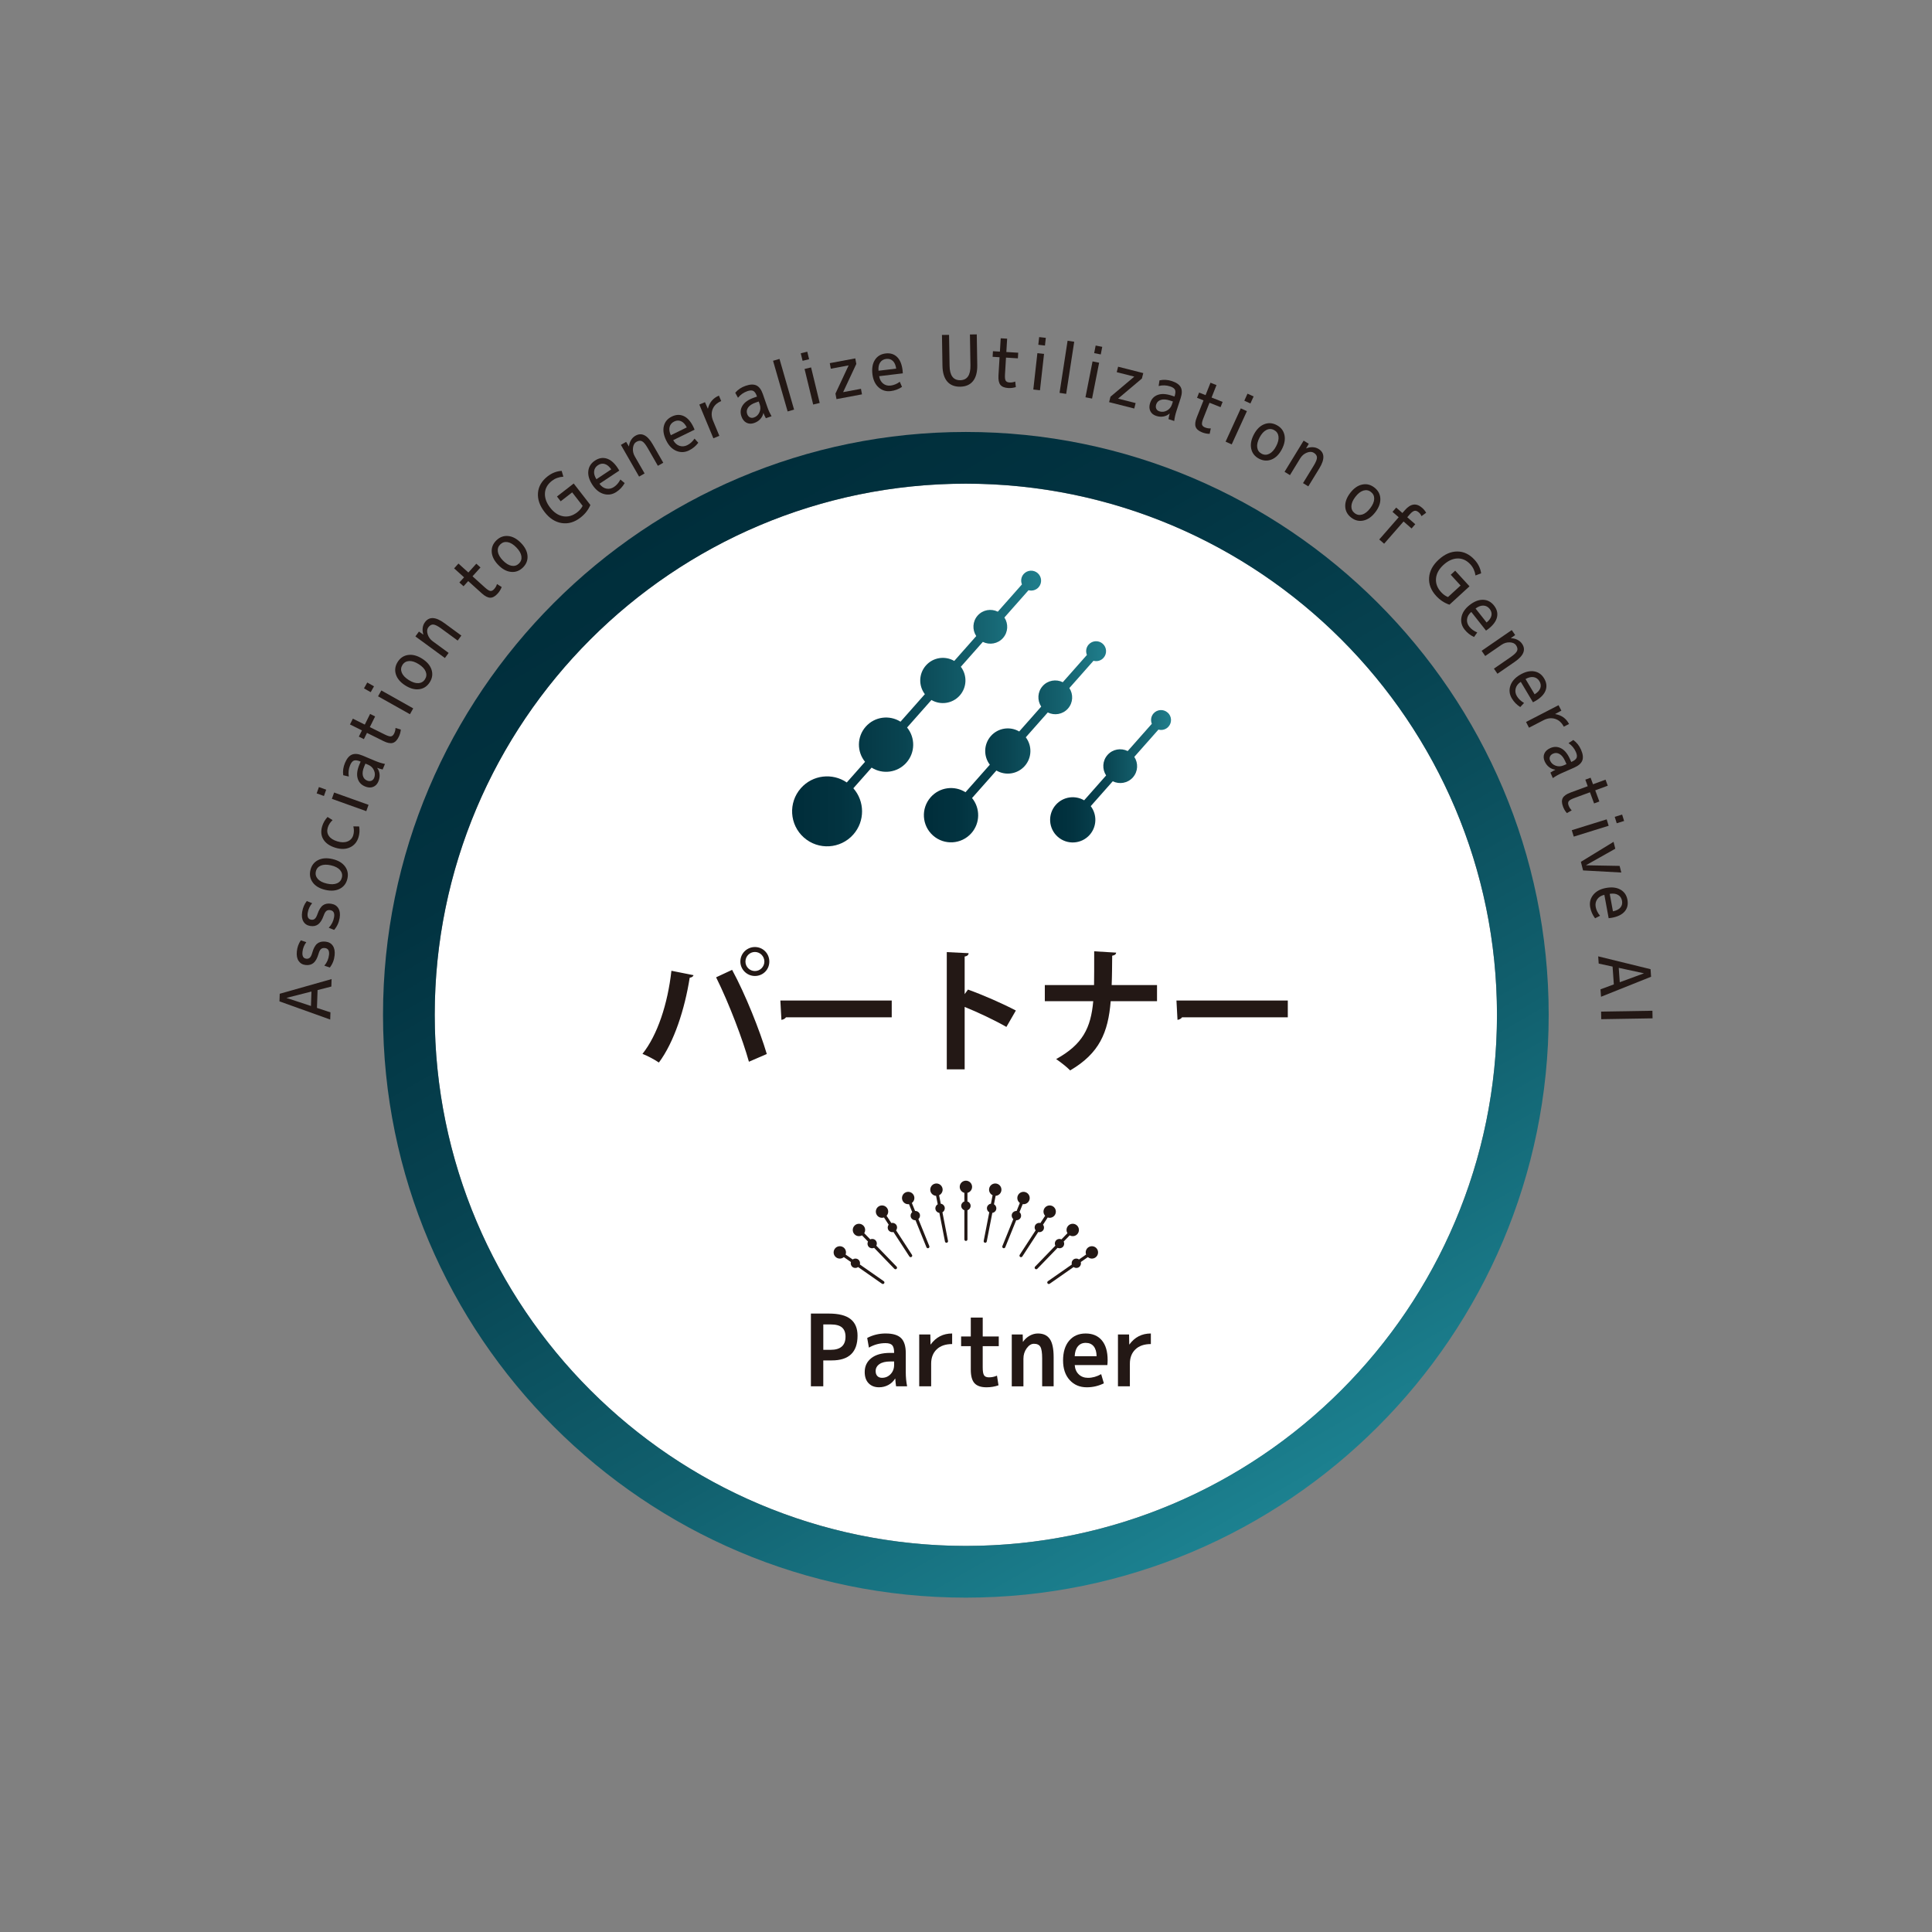 <?xml version="1.0" encoding="UTF-8"?>
<svg id="_レイヤー_1" data-name="レイヤー 1" xmlns="http://www.w3.org/2000/svg" xmlns:xlink="http://www.w3.org/1999/xlink" viewBox="0 0 1102.37 1102.37">
  <rect x="0" y="0" width="1102.37" height="1102.37" fill="#808080" stroke="none"/>
  <defs>
    <style>
      .cls-1 {
        fill: url(#_名称未設定グラデーション_4-3);
      }

      .cls-2 {
        fill: url(#_名称未設定グラデーション_4-2);
      }

      .cls-3 {
        fill: #fff;
      }

      .cls-4 {
        fill: #231815;
      }

      .cls-5 {
        fill: url(#_新規グラデーションスウォッチ_1);
      }

      .cls-6 {
        fill: url(#_名称未設定グラデーション_4);
      }
    </style>
    <linearGradient id="_名称未設定グラデーション_4" data-name="名称未設定グラデーション 4" x1="599.17" y1="442.94" x2="668.15" y2="442.94" gradientUnits="userSpaceOnUse">
      <stop offset="0" stop-color="#002d3a"/>
      <stop offset=".19" stop-color="#023340"/>
      <stop offset=".45" stop-color="#094451"/>
      <stop offset=".74" stop-color="#14606d"/>
      <stop offset=".98" stop-color="#1f7c8a"/>
    </linearGradient>
    <linearGradient id="_名称未設定グラデーション_4-2" data-name="名称未設定グラデーション 4" x1="527.14" y1="423.27" x2="631.1" y2="423.27" xlink:href="#_名称未設定グラデーション_4"/>
    <linearGradient id="_名称未設定グラデーション_4-3" data-name="名称未設定グラデーション 4" x1="451.97" y1="404.26" x2="594.05" y2="404.26" xlink:href="#_名称未設定グラデーション_4"/>
    <linearGradient id="_新規グラデーションスウォッチ_1" data-name="新規グラデーションスウォッチ 1" x1="384.85" y1="291.08" x2="717.35" y2="866.98" gradientUnits="userSpaceOnUse">
      <stop offset="0" stop-color="#002e3b"/>
      <stop offset=".19" stop-color="#023341"/>
      <stop offset=".44" stop-color="#074452"/>
      <stop offset=".73" stop-color="#11606e"/>
      <stop offset="1" stop-color="#1c8190"/>
    </linearGradient>
  </defs>
  <circle class="cls-3" cx="551.1" cy="579.03" r="303.05"/>
  <g>
    <g>
      <path class="cls-4" d="m188.41,581.74l-28.95-10.38.15-4.33,29.59-8.38-.14,4.26-7.86,2.01-.35,10.18,7.7,2.54-.14,4.11Zm-10.98-7.75l.28-8.23-14.17,3.6v.07l13.89,4.56Z"/>
      <path class="cls-4" d="m172.59,543.17c-.25,2.39.49,3.68,2.22,3.86.83.09,1.5-.13,2.02-.64s.98-1.45,1.36-2.82c.69-2.47,1.62-4.19,2.81-5.15,1.19-.97,2.75-1.34,4.7-1.14,1.86.19,3.26.98,4.19,2.34.93,1.37,1.28,3.19,1.04,5.46-.27,2.66-1.19,4.98-2.74,6.97l-3.12-1.05c1.54-1.83,2.43-3.91,2.67-6.26.24-2.35-.57-3.62-2.43-3.81-.9-.09-1.63.1-2.18.59-.55.49-1.02,1.41-1.4,2.78-.71,2.42-1.64,4.13-2.81,5.12-1.16.99-2.67,1.39-4.5,1.2-1.76-.18-3.09-.95-4.02-2.31-.92-1.35-1.26-3.18-1.02-5.48.24-2.37,1-4.47,2.27-6.3l3.12,1.05c-1.24,1.66-1.98,3.52-2.19,5.58Z"/>
      <path class="cls-4" d="m175.59,520.78c-.39,2.38.27,3.7,1.98,3.99.82.13,1.5-.04,2.06-.52.56-.48,1.07-1.39,1.53-2.73.84-2.42,1.87-4.08,3.12-4.98,1.24-.89,2.83-1.18,4.76-.86,1.85.31,3.19,1.17,4.04,2.59.85,1.42,1.09,3.26.72,5.52-.44,2.64-1.49,4.9-3.16,6.8l-3.05-1.23c1.64-1.73,2.65-3.76,3.04-6.09.38-2.33-.35-3.64-2.2-3.95-.9-.15-1.63,0-2.21.46s-1.1,1.35-1.56,2.69c-.85,2.37-1.89,4.02-3.11,4.94-1.22.92-2.74,1.23-4.56.93-1.74-.29-3.04-1.13-3.87-2.54-.84-1.4-1.07-3.25-.7-5.53.39-2.35,1.27-4.4,2.64-6.15l3.05,1.23c-1.34,1.59-2.19,3.4-2.52,5.44Z"/>
      <path class="cls-4" d="m178.49,503.56c-1.53-2.04-1.99-4.39-1.38-7.04.61-2.65,2.06-4.56,4.33-5.73,2.28-1.17,5.03-1.38,8.26-.63,3.23.75,5.61,2.14,7.14,4.19s1.99,4.4,1.38,7.04c-.61,2.65-2.06,4.56-4.33,5.73-2.27,1.17-5.03,1.38-8.26.63-3.23-.74-5.62-2.14-7.15-4.19Zm13.77.46c1.52-.64,2.46-1.75,2.83-3.35.37-1.59,0-3.01-1.08-4.25-1.09-1.24-2.81-2.13-5.15-2.67-2.34-.54-4.28-.49-5.8.14-1.52.64-2.46,1.75-2.83,3.35-.37,1.59,0,3.01,1.08,4.25,1.09,1.24,2.81,2.13,5.15,2.67,2.34.54,4.28.49,5.8-.14Z"/>
      <path class="cls-4" d="m189.77,467.95c-1.35,1.23-2.26,2.65-2.75,4.27-.53,1.77-.33,3.36.62,4.75.95,1.39,2.58,2.43,4.89,3.12,2.25.68,4.2.67,5.83,0s2.69-1.85,3.19-3.51c.49-1.61.5-3.3.06-5.07l3.33.06c.34,2.12.22,4.15-.37,6.11-.82,2.72-2.42,4.65-4.79,5.78s-5.16,1.22-8.33.27c-3.25-.98-5.55-2.55-6.9-4.71-1.34-2.16-1.59-4.69-.72-7.57.59-1.96,1.61-3.73,3.06-5.3l2.89,1.81Z"/>
      <path class="cls-4" d="m184.83,454.18l-4.15-1.49,1.29-3.6,4.15,1.49-1.29,3.6Zm24.17,8.66l-19.64-7.04,1.29-3.6,19.64,7.03-1.29,3.6Z"/>
      <path class="cls-4" d="m208.19,448.69c-2.14-.9-3.52-2.44-4.13-4.61-.61-2.18-.27-4.79,1.01-7.86l.7-1.66-.18-.08c-1.56-.65-2.76-.83-3.61-.52-.85.31-1.58,1.17-2.18,2.59-.88,2.11-1.15,4.28-.78,6.53l-3.17-.74c-.33-2.33,0-4.67.99-7.02,1.05-2.51,2.38-4.09,3.97-4.75,1.6-.66,3.62-.48,6.06.55l7.4,3.11c1.75.73,3.54,1.29,5.39,1.67l-1.33,3.16c-1.16-.28-2.19-.59-3.08-.94l-.03.06c.78,1.06,1.23,2.26,1.36,3.6s-.09,2.71-.67,4.09c-.66,1.58-1.68,2.62-3.06,3.14s-2.93.42-4.66-.31Zm.32-12.99l-.7,1.67c-.84,2-1.1,3.69-.79,5.09.31,1.4,1.1,2.36,2.35,2.89.91.38,1.74.44,2.48.16.74-.28,1.28-.83,1.63-1.65.59-1.4.56-2.83-.09-4.3-.64-1.47-1.74-2.53-3.3-3.19l-1.59-.67Z"/>
      <path class="cls-4" d="m208.15,413.44l3.02-6.08,2.87,1.43-3.02,6.08,8.63,4.28c1.56.77,2.69,1.11,3.42,1.01s1.32-.62,1.79-1.57c.54-1.08.8-2.16.8-3.23l3.04.91c-.13,1.47-.53,2.88-1.21,4.24-.94,1.9-2.08,3.03-3.43,3.4-1.34.37-3.12,0-5.32-1.09l-9.35-4.64-1.76,3.56-2.88-1.43,1.77-3.56-6.83-3.39,1.64-3.3,6.83,3.39Z"/>
      <path class="cls-4" d="m211.52,394.94l-3.84-2.16,1.87-3.34,3.85,2.16-1.88,3.34Zm22.38,12.58l-18.19-10.22,1.88-3.34,18.19,10.23-1.88,3.34Z"/>
      <path class="cls-4" d="m225.88,384.77c-.76-2.44-.41-4.81,1.04-7.1,1.46-2.3,3.45-3.61,5.99-3.96,2.53-.35,5.2.37,8,2.15,2.8,1.78,4.58,3.89,5.34,6.33.76,2.44.42,4.81-1.04,7.1-1.46,2.3-3.45,3.62-5.98,3.96-2.53.35-5.2-.37-8-2.15-2.8-1.78-4.58-3.89-5.35-6.33Zm12.84,5.01c1.64-.09,2.91-.83,3.78-2.21.88-1.38,1.01-2.84.4-4.37-.61-1.53-1.94-2.94-3.97-4.23-2.03-1.29-3.87-1.89-5.51-1.79-1.64.1-2.91.84-3.79,2.22-.87,1.38-1.01,2.84-.4,4.37.61,1.53,1.94,2.94,3.97,4.23,2.03,1.29,3.87,1.89,5.52,1.79Z"/>
      <path class="cls-4" d="m239.05,360.37l2.47,1.72.04-.06c-.41-1.25-.53-2.5-.38-3.73s.58-2.32,1.28-3.27c2.42-3.3,6.11-3.13,11.07.5l9.71,7.11-2.09,2.86-9.39-6.88c-1.96-1.44-3.47-2.19-4.53-2.27-1.06-.07-2.01.47-2.87,1.64-.73.99-.84,2.29-.35,3.91.49,1.61,1.46,2.95,2.91,4.01l9.06,6.64-2.13,2.91-16.83-12.33,2.03-2.77Z"/>
      <path class="cls-4" d="m267.23,326.68l4.55-5.04,2.38,2.15-4.55,5.04,7.15,6.45c1.29,1.16,2.3,1.8,3.02,1.9.72.1,1.44-.24,2.15-1.03.81-.89,1.35-1.86,1.64-2.9l2.69,1.7c-.52,1.38-1.29,2.63-2.31,3.75-1.42,1.57-2.82,2.35-4.22,2.34-1.39-.01-3.01-.84-4.83-2.49l-7.74-6.99-2.67,2.95-2.38-2.15,2.67-2.95-5.66-5.11,2.47-2.74,5.66,5.11Z"/>
      <path class="cls-4" d="m280.57,315c-.18-2.55.7-4.77,2.65-6.67,1.95-1.9,4.19-2.73,6.73-2.48,2.54.24,4.97,1.55,7.29,3.93,2.32,2.37,3.57,4.83,3.75,7.38.18,2.55-.7,4.77-2.64,6.67-1.95,1.9-4.19,2.73-6.73,2.48-2.55-.24-4.98-1.55-7.29-3.93-2.32-2.37-3.57-4.83-3.76-7.38Zm11.35,7.82c1.62.28,3.02-.15,4.19-1.29,1.17-1.15,1.63-2.53,1.39-4.16-.24-1.63-1.21-3.31-2.89-5.03-1.68-1.72-3.33-2.72-4.96-3.01-1.62-.28-3.02.15-4.19,1.29-1.17,1.14-1.63,2.53-1.39,4.16.25,1.63,1.21,3.3,2.89,5.03,1.68,1.72,3.33,2.73,4.96,3.01Z"/>
      <path class="cls-4" d="m326.47,280.94l-6.56,5.09-2.11-2.73,9.55-7.42,9.52,12.26c-1.21,2.8-3.08,5.19-5.63,7.17-3.42,2.66-6.99,3.71-10.7,3.15-3.71-.56-6.97-2.65-9.79-6.29-2.82-3.63-4.08-7.29-3.78-10.96.3-3.67,2.15-6.82,5.53-9.45,2.44-1.89,5.1-2.92,7.98-3.09l.97,3.31c-2.55.18-4.71.96-6.5,2.35-2.53,1.96-3.87,4.32-4.01,7.08-.15,2.75.85,5.52,3,8.28,2.17,2.79,4.64,4.42,7.41,4.89,2.78.47,5.45-.29,8.01-2.28,1.37-1.06,2.4-2.29,3.09-3.67l-5.98-7.7Z"/>
      <path class="cls-4" d="m342.04,276.05c1.1,1.52,2.41,2.43,3.92,2.74s2.97,0,4.35-.92c1.5-1,2.73-2.42,3.67-4.27l2.44,2.04c-1.15,2.05-2.71,3.73-4.68,5.03-2.24,1.49-4.63,1.9-7.15,1.21s-4.69-2.4-6.51-5.14c-1.87-2.81-2.67-5.46-2.4-7.94.26-2.49,1.52-4.48,3.77-5.98,2.22-1.48,4.46-1.87,6.72-1.18,2.25.69,4.33,2.47,6.24,5.34.22.33.53.85.94,1.54l-11.31,7.51Zm-1.73-2.61l8.45-5.62c-1.11-1.64-2.33-2.66-3.66-3.06-1.33-.4-2.63-.18-3.91.67-1.28.85-2.01,1.99-2.19,3.4s.26,2.95,1.31,4.6Z"/>
      <path class="cls-4" d="m357.27,252.13l1.56,2.57.06-.03c.13-1.31.52-2.5,1.16-3.56.64-1.06,1.47-1.89,2.49-2.47,3.55-2.04,6.85-.39,9.92,4.95l5.99,10.44-3.07,1.76-5.79-10.09c-1.21-2.11-2.28-3.42-3.22-3.91-.94-.49-2.03-.38-3.29.34-1.07.61-1.7,1.75-1.91,3.43-.2,1.68.14,3.29,1.03,4.84l5.59,9.74-3.14,1.8-10.38-18.1,2.98-1.71Z"/>
      <path class="cls-4" d="m384.13,251.14c.89,1.65,2.07,2.73,3.53,3.23s2.94.39,4.44-.34c1.62-.79,3.02-2.04,4.19-3.75l2.15,2.34c-1.41,1.88-3.18,3.34-5.3,4.38-2.42,1.18-4.84,1.27-7.24.26-2.41-1.01-4.34-2.99-5.78-5.95-1.48-3.03-1.93-5.76-1.34-8.19.59-2.43,2.1-4.24,4.52-5.43,2.4-1.17,4.67-1.27,6.81-.3,2.14.98,3.97,3.02,5.49,6.12.17.36.42.91.73,1.65l-12.2,5.97Zm-1.37-2.81l9.11-4.46c-.89-1.77-1.96-2.94-3.22-3.51-1.26-.58-2.58-.53-3.97.15-1.38.68-2.25,1.71-2.61,3.09-.36,1.38-.13,2.96.69,4.73Z"/>
      <path class="cls-4" d="m410.21,225.74l1.3,3.11c-2.44,1.02-4.07,2.56-4.89,4.62-.81,2.06-.72,4.29.28,6.68l3.54,8.52-3.4,1.42-8.02-19.26,3.23-1.35,1.61,3.68.07-.03c.91-3.57,3-6.03,6.27-7.39Z"/>
      <path class="cls-4" d="m423.04,237.53c-.76-2.2-.54-4.25.67-6.16,1.21-1.91,3.39-3.4,6.52-4.49l1.71-.59-.07-.19c-.55-1.59-1.22-2.6-2.03-3.03-.8-.43-1.93-.39-3.38.11-2.16.75-3.95,2.01-5.37,3.78l-1.57-2.86c1.52-1.8,3.48-3.12,5.89-3.95,2.57-.89,4.64-.97,6.2-.22,1.56.75,2.77,2.37,3.64,4.87l2.63,7.58c.62,1.8,1.41,3.5,2.35,5.13l-3.24,1.12c-.57-1.05-1.02-2.02-1.36-2.93l-.07.02c-.27,1.28-.86,2.42-1.78,3.42-.91,1-2.08,1.74-3.49,2.23-1.61.56-3.07.5-4.38-.18s-2.27-1.9-2.88-3.67Zm9.88-8.44l-1.71.59c-2.05.71-3.49,1.65-4.32,2.81-.83,1.17-1.02,2.39-.58,3.68.32.93.84,1.59,1.54,1.95.7.37,1.47.4,2.31.11,1.44-.5,2.48-1.48,3.15-2.94.67-1.46.72-2.99.17-4.58l-.56-1.63Z"/>
      <path class="cls-4" d="m449.41,234.77l-8.32-28.92,3.68-1.06,8.32,28.92-3.68,1.06Z"/>
      <path class="cls-4" d="m457.94,205.87l-1.04-4.29,3.72-.9,1.04,4.29-3.72.9Zm6.05,24.95l-4.92-20.28,3.72-.9,4.92,20.28-3.72.9Z"/>
      <path class="cls-4" d="m473.46,207.21l14.55-2.72.59,3.16-7.48,16.01v.08s10.13-1.89,10.13-1.89l.59,3.16-14.55,2.72-.59-3.15,7.48-16.01v-.08s-10.13,1.89-10.13,1.89l-.59-3.16Z"/>
      <path class="cls-4" d="m501.64,214.65c.3,1.85,1.05,3.25,2.27,4.21,1.22.96,2.65,1.34,4.3,1.14,1.79-.22,3.53-.94,5.2-2.16l1.26,2.92c-1.95,1.31-4.1,2.11-6.44,2.39-2.68.32-4.99-.39-6.93-2.14-1.95-1.75-3.11-4.25-3.51-7.52-.4-3.35.08-6.07,1.44-8.17s3.38-3.31,6.06-3.64c2.65-.32,4.83.34,6.53,1.96,1.7,1.63,2.75,4.15,3.17,7.58.05.4.1,1,.14,1.8l-13.48,1.62Zm-.37-3.11l10.07-1.21c-.26-1.96-.89-3.42-1.89-4.38-1-.96-2.26-1.34-3.79-1.16-1.53.18-2.69.87-3.48,2.06-.79,1.19-1.1,2.75-.91,4.7Z"/>
      <path class="cls-4" d="m541.52,191.04l.29,17.65c.09,5.56,2.12,8.31,6.09,8.25,3.97-.06,5.91-2.88,5.82-8.44l-.29-17.65,3.9-.06.28,17.45c.07,4.04-.74,7.1-2.42,9.19-1.67,2.09-4.11,3.16-7.31,3.21-3.2.05-5.68-.94-7.42-2.97-1.74-2.03-2.65-5.07-2.71-9.1l-.28-17.45,4.04-.06Z"/>
      <path class="cls-4" d="m574.2,200.85l6.78.41-.19,3.2-6.78-.41-.58,9.61c-.11,1.74.03,2.92.4,3.54.37.62,1.09.97,2.15,1.03,1.2.07,2.3-.1,3.29-.53l.36,3.16c-1.4.45-2.86.63-4.38.54-2.11-.13-3.6-.74-4.46-1.83-.86-1.1-1.22-2.87-1.08-5.33l.63-10.41-3.97-.24.19-3.2,3.97.24.46-7.61,3.67.22-.46,7.61Z"/>
      <path class="cls-4" d="m589.59,222.25l2.32-20.73,3.8.42-2.32,20.74-3.8-.43Zm2.85-25.52l.49-4.39,3.8.43-.49,4.39-3.8-.43Z"/>
      <path class="cls-4" d="m604.56,224.16l4.59-29.74,3.78.58-4.59,29.74-3.78-.58Z"/>
      <path class="cls-4" d="m619.35,226.68l4.04-20.47,3.76.74-4.04,20.47-3.76-.74Zm4.97-25.19l.85-4.33,3.76.74-.85,4.33-3.76-.74Z"/>
      <path class="cls-4" d="m637.98,209.24l14.35,3.64-.79,3.11-13.51,11.39-.02.08,9.97,2.53-.79,3.11-14.35-3.64.79-3.11,13.51-11.39.02-.08-9.97-2.53.79-3.11Z"/>
      <path class="cls-4" d="m656.28,229.85c.72-2.21,2.14-3.72,4.25-4.51,2.12-.79,4.76-.67,7.92.36l1.71.56.06-.19c.52-1.6.59-2.82.22-3.64-.38-.83-1.3-1.48-2.77-1.95-2.18-.71-4.36-.78-6.57-.23l.48-3.22c2.3-.52,4.65-.39,7.08.4,2.58.84,4.27,2.03,5.07,3.56.79,1.54.78,3.56-.04,6.08l-2.48,7.63c-.59,1.81-.99,3.64-1.22,5.51l-3.27-1.06c.18-1.18.41-2.23.68-3.15l-.07-.02c-.99.86-2.15,1.41-3.48,1.66-1.34.24-2.71.13-4.13-.33-1.63-.53-2.76-1.46-3.39-2.79-.63-1.33-.66-2.88-.08-4.66Zm12.97-.77l-1.72-.56c-2.06-.67-3.78-.79-5.14-.36-1.37.43-2.26,1.29-2.68,2.59-.31.94-.29,1.77.05,2.48.34.71.93,1.21,1.78,1.48,1.44.47,2.87.32,4.28-.45,1.41-.76,2.38-1.95,2.9-3.55l.53-1.64Z"/>
      <path class="cls-4" d="m691.3,226.82l6.31,2.5-1.18,2.99-6.31-2.5-3.54,8.95c-.64,1.62-.88,2.78-.72,3.49.16.71.73,1.26,1.71,1.65,1.12.44,2.21.62,3.29.53l-.65,3.11c-1.47,0-2.92-.29-4.32-.85-1.97-.78-3.19-1.83-3.67-3.14-.48-1.31-.26-3.11.64-5.4l3.84-9.7-3.69-1.46,1.18-2.99,3.69,1.46,2.81-7.09,3.42,1.36-2.81,7.09Z"/>
      <path class="cls-4" d="m699.31,251.99l8.67-18.98,3.48,1.59-8.67,18.98-3.48-1.59Zm10.67-23.35l1.83-4.02,3.48,1.59-1.83,4.01-3.48-1.59Z"/>
      <path class="cls-4" d="m721.27,242.09c2.37-.97,4.76-.82,7.17.45,2.41,1.26,3.89,3.14,4.44,5.64.56,2.5.06,5.21-1.47,8.15-1.54,2.94-3.5,4.89-5.86,5.85-2.37.96-4.76.81-7.17-.45-2.41-1.26-3.89-3.14-4.44-5.64-.56-2.5-.06-5.21,1.47-8.15,1.54-2.94,3.49-4.89,5.86-5.85Zm-3.92,13.21c.23,1.63,1.07,2.83,2.52,3.59,1.45.76,2.92.77,4.39.03,1.47-.74,2.77-2.17,3.89-4.31,1.12-2.13,1.56-4.01,1.33-5.65-.24-1.63-1.08-2.83-2.53-3.59-1.45-.76-2.91-.77-4.38-.03-1.47.74-2.77,2.17-3.89,4.31-1.11,2.13-1.56,4.01-1.33,5.64Z"/>
      <path class="cls-4" d="m746.77,253.22l-1.51,2.6.06.04c1.22-.51,2.44-.74,3.68-.69,1.24.05,2.36.39,3.37,1,3.49,2.14,3.63,5.83.42,11.08l-6.29,10.26-3.02-1.85,6.08-9.92c1.27-2.08,1.9-3.64,1.88-4.7-.01-1.06-.63-1.97-1.87-2.72-1.05-.64-2.35-.65-3.92-.03-1.57.62-2.82,1.7-3.76,3.23l-5.86,9.58-3.08-1.89,10.89-17.79,2.93,1.79Z"/>
      <path class="cls-4" d="m777.2,276.49c2.5-.55,4.82.01,6.98,1.67,2.16,1.66,3.3,3.76,3.42,6.31s-.83,5.14-2.85,7.78c-2.02,2.63-4.28,4.22-6.78,4.76-2.5.54-4.82-.01-6.98-1.67-2.16-1.66-3.3-3.76-3.42-6.31-.12-2.55.83-5.14,2.85-7.78,2.02-2.63,4.27-4.22,6.77-4.76Zm-6.12,12.34c-.05,1.65.57,2.97,1.87,3.97,1.3,1,2.73,1.26,4.31.78,1.58-.47,3.1-1.67,4.56-3.58,1.47-1.91,2.22-3.69,2.28-5.33.05-1.65-.58-2.97-1.87-3.97-1.3-1-2.74-1.26-4.31-.78-1.58.47-3.1,1.67-4.57,3.58-1.47,1.91-2.22,3.69-2.27,5.33Z"/>
      <path class="cls-4" d="m794.55,292.04l2.11-2.42,3.53,3.09,1.46-1.66c3.26-3.73,6.51-4.16,9.77-1.31.95.82,1.72,1.77,2.32,2.83l-2.66,1.94c-.35-.84-.85-1.55-1.51-2.12-.89-.78-1.71-1.08-2.48-.92-.76.17-1.66.83-2.68,2l-1.45,1.66,4.57,3.99-2.11,2.42-4.57-3.99-11.09,12.69-2.78-2.42,11.09-12.69-3.54-3.09Z"/>
      <path class="cls-4" d="m833.38,334.07l-5.61-6.12,2.54-2.33,8.17,8.92-11.45,10.49c-2.89-.98-5.42-2.65-7.6-5.03-2.93-3.19-4.27-6.66-4.01-10.4.25-3.74,2.08-7.17,5.47-10.27,3.39-3.11,6.93-4.66,10.62-4.66,3.68,0,6.97,1.59,9.87,4.75,2.08,2.27,3.32,4.84,3.73,7.7l-3.22,1.23c-.38-2.52-1.34-4.61-2.87-6.28-2.16-2.36-4.62-3.5-7.38-3.42-2.76.08-5.43,1.3-8.01,3.66-2.6,2.38-4.03,4.98-4.27,7.78-.24,2.8.73,5.4,2.93,7.8,1.17,1.28,2.47,2.21,3.91,2.78l7.19-6.59Z"/>
      <path class="cls-4" d="m839.49,349.16c-1.43,1.22-2.23,2.59-2.41,4.13-.18,1.54.24,2.96,1.27,4.27,1.12,1.42,2.63,2.52,4.55,3.3l-1.83,2.6c-2.14-.98-3.94-2.4-5.4-4.25-1.67-2.12-2.27-4.46-1.79-7.03s2-4.87,4.59-6.91c2.64-2.09,5.22-3.1,7.72-3.04,2.5.06,4.59,1.15,6.26,3.27,1.66,2.1,2.23,4.29,1.73,6.59-.5,2.3-2.11,4.52-4.81,6.66-.32.25-.8.6-1.47,1.06l-8.41-10.65Zm2.45-1.94l6.29,7.96c1.54-1.25,2.45-2.54,2.75-3.9.29-1.35-.04-2.63-.99-3.84-.96-1.21-2.15-1.84-3.57-1.9-1.43-.06-2.92.5-4.48,1.67Z"/>
      <path class="cls-4" d="m864.53,362.33l-2.44,1.77.04.06c1.32.03,2.53.32,3.65.87,1.11.55,2,1.31,2.67,2.28,2.32,3.37.95,6.8-4.12,10.29l-9.91,6.83-2.01-2.92,9.58-6.6c2-1.38,3.21-2.56,3.63-3.53.42-.97.22-2.06-.6-3.24-.7-1.01-1.89-1.55-3.57-1.62s-3.27.41-4.74,1.42l-9.26,6.37-2.05-2.97,17.18-11.83,1.95,2.82Z"/>
      <path class="cls-4" d="m867.75,389.04c-1.57,1.02-2.55,2.28-2.93,3.79-.38,1.5-.15,2.97.7,4.39.92,1.55,2.29,2.84,4.08,3.87l-2.16,2.34c-1.99-1.25-3.59-2.89-4.8-4.92-1.38-2.32-1.67-4.72-.86-7.2.81-2.48,2.63-4.57,5.45-6.25,2.9-1.72,5.58-2.39,8.06-2,2.47.39,4.4,1.74,5.78,4.06,1.37,2.3,1.65,4.55.85,6.76-.8,2.21-2.68,4.2-5.64,5.97-.35.21-.87.49-1.59.86l-6.95-11.66Zm2.69-1.6l5.19,8.72c1.69-1.03,2.77-2.2,3.24-3.5.47-1.3.31-2.62-.48-3.94-.79-1.32-1.88-2.11-3.29-2.35-1.4-.24-2.96.12-4.66,1.08Z"/>
      <path class="cls-4" d="m895.28,413.09l-3,1.55c-1.22-2.35-2.88-3.85-5.01-4.49-2.12-.64-4.33-.36-6.64.83l-8.2,4.24-1.69-3.27,18.54-9.58,1.61,3.11-3.53,1.91.03.06c3.63.61,6.25,2.5,7.88,5.64Z"/>
      <path class="cls-4" d="m884.59,426.84c2.13-.94,4.19-.89,6.19.16,2,1.05,3.67,3.09,5.02,6.13l.73,1.65.18-.08c1.54-.68,2.49-1.44,2.86-2.27.36-.83.23-1.95-.39-3.36-.92-2.09-2.32-3.78-4.21-5.05l2.72-1.79c1.92,1.36,3.4,3.21,4.42,5.54,1.1,2.49,1.34,4.54.73,6.16-.62,1.61-2.14,2.96-4.56,4.03l-7.34,3.24c-1.73.77-3.38,1.69-4.92,2.77l-1.38-3.14c.99-.65,1.93-1.18,2.8-1.59l-.03-.07c-1.3-.16-2.48-.66-3.55-1.49-1.07-.83-1.9-1.93-2.51-3.29-.69-1.56-.75-3.02-.18-4.38.57-1.36,1.71-2.41,3.42-3.17Zm9.22,9.15l-.73-1.65c-.87-1.98-1.93-3.34-3.16-4.07-1.23-.73-2.47-.82-3.71-.27-.91.4-1.51.96-1.82,1.69-.31.73-.28,1.5.08,2.32.61,1.39,1.68,2.35,3.19,2.89,1.51.54,3.04.47,4.58-.21l1.58-.7Z"/>
      <path class="cls-4" d="m910.22,450.95l2.35,6.37-3.01,1.11-2.35-6.37-9.04,3.33c-1.63.6-2.66,1.2-3.08,1.79-.42.59-.45,1.38-.09,2.38.42,1.13,1.02,2.06,1.8,2.8l-2.75,1.59c-.98-1.1-1.73-2.36-2.25-3.79-.73-1.99-.77-3.6-.11-4.83s2.14-2.27,4.45-3.12l9.79-3.61-1.37-3.73,3.01-1.11,1.37,3.73,7.15-2.63,1.27,3.45-7.15,2.64Z"/>
      <path class="cls-4" d="m896.82,473.7l19.92-6.19,1.14,3.66-19.92,6.19-1.13-3.66Zm24.52-7.62l4.22-1.31,1.13,3.66-4.21,1.31-1.14-3.66Z"/>
      <path class="cls-4" d="m921.65,484.27l-16.66,9.38v.07s19.14.35,19.14.35l.96,3.78-21.82-1.2-1.24-4.9,18.64-11.41.99,3.92Z"/>
      <path class="cls-4" d="m915.41,510.58c-1.83.41-3.18,1.25-4.06,2.53-.88,1.28-1.17,2.73-.87,4.36.33,1.77,1.15,3.46,2.48,5.05l-2.83,1.44c-1.43-1.87-2.36-3.96-2.79-6.28-.49-2.65.08-5,1.7-7.05,1.62-2.05,4.05-3.37,7.29-3.97,3.31-.61,6.07-.3,8.25.93,2.19,1.22,3.52,3.16,4.01,5.81.49,2.63-.03,4.84-1.55,6.64-1.52,1.8-3.98,3.01-7.37,3.63-.39.07-.99.16-1.79.25l-2.46-13.35Zm3.08-.57l1.83,9.98c1.94-.38,3.36-1.1,4.26-2.16.89-1.06,1.2-2.34.92-3.86s-1.04-2.63-2.27-3.35c-1.23-.72-2.81-.92-4.74-.61Z"/>
      <path class="cls-4" d="m911.91,545.68l29.87,7.32.3,4.32-28.56,11.42-.3-4.25,7.61-2.81-.72-10.16-7.92-1.72-.29-4.11Zm11.72,6.56l.58,8.21,13.72-5.05v-.07s-14.3-3.09-14.3-3.09Z"/>
      <path class="cls-4" d="m913.56,577.2l29.29-.48.07,4.33-29.28.48-.07-4.33Z"/>
    </g>
    <g>
      <g>
        <path class="cls-4" d="m552.01,685.53v-4.91c1.52-.39,2.65-1.76,2.65-3.41,0-1.95-1.58-3.53-3.53-3.53s-3.53,1.58-3.53,3.53c0,1.64,1.13,3.01,2.65,3.41v4.91c-1.05.37-1.81,1.34-1.81,2.51s.76,2.14,1.81,2.51v16.63c0,.49.4.88.88.88s.88-.4.88-.88v-16.63c1.05-.37,1.81-1.34,1.81-2.51s-.76-2.14-1.81-2.51Z"/>
        <path class="cls-4" d="m567.15,687.14l.94-4.82c1.57-.1,2.94-1.23,3.25-2.84.37-1.92-.88-3.77-2.79-4.14s-3.77.88-4.14,2.79c-.31,1.61.53,3.17,1.95,3.85l-.94,4.82c-1.1.16-2.03.97-2.25,2.12s.34,2.25,1.29,2.81l-3.18,16.32c-.09.48.22.94.7,1.04.48.09.94-.22,1.04-.7l3.18-16.32c1.1-.16,2.03-.97,2.25-2.12s-.34-2.25-1.29-2.81Z"/>
        <path class="cls-4" d="m581.7,691.62l1.84-4.55c1.56.21,3.12-.64,3.74-2.17.73-1.81-.14-3.87-1.95-4.6-1.81-.73-3.87.14-4.6,1.95-.62,1.52-.08,3.22,1.18,4.15l-1.84,4.55c-1.11-.05-2.18.56-2.62,1.65-.44,1.09-.1,2.27.73,3l-6.24,15.41c-.18.45.04.97.49,1.15s.97-.04,1.15-.49l6.24-15.41c1.11.05,2.18-.56,2.62-1.65s.1-2.27-.73-3Z"/>
        <path class="cls-4" d="m595.13,698.79l2.68-4.12c1.49.5,3.18-.03,4.08-1.41,1.06-1.64.6-3.82-1.03-4.89-1.64-1.06-3.82-.6-4.89,1.03-.9,1.38-.7,3.14.36,4.3l-2.68,4.12c-1.08-.26-2.24.14-2.88,1.12-.64.98-.53,2.21.14,3.09l-9.07,13.94c-.27.41-.15.96.26,1.22.41.27.96.15,1.22-.26l9.07-13.94c1.08.26,2.24-.14,2.88-1.12.64-.98.53-2.21-.14-3.09Z"/>
        <path class="cls-4" d="m606.93,708.4l3.42-3.53c1.37.77,3.13.58,4.27-.61,1.36-1.4,1.32-3.64-.08-5-1.4-1.36-3.64-1.32-5,.08-1.14,1.18-1.29,2.95-.47,4.29l-3.42,3.53c-1.01-.46-2.23-.29-3.04.55-.82.84-.94,2.07-.45,3.06l-11.56,11.95c-.34.35-.33.91.02,1.25s.91.33,1.25-.02l11.56-11.95c1.01.46,2.23.29,3.04-.55s.94-2.07.45-3.06Z"/>
        <path class="cls-4" d="m616.69,720.09l4.03-2.81c1.19,1.02,2.96,1.16,4.31.22,1.6-1.12,1.99-3.32.88-4.92s-3.32-1.99-4.92-.88c-1.35.94-1.83,2.65-1.28,4.12l-4.03,2.81c-.9-.65-2.13-.71-3.09-.04-.96.67-1.32,1.85-1.03,2.92l-13.63,9.52c-.4.28-.5.83-.22,1.23.28.4.83.5,1.23.22l13.63-9.52c.9.65,2.13.71,3.09.04.96-.67,1.32-1.85,1.03-2.92Z"/>
      </g>
      <g>
        <path class="cls-4" d="m535.05,687.14l-.94-4.82c-1.57-.1-2.94-1.23-3.25-2.84-.37-1.92.88-3.77,2.79-4.14,1.92-.37,3.77.88,4.14,2.79.31,1.61-.53,3.17-1.95,3.85l.94,4.82c1.1.16,2.03.97,2.25,2.12s-.34,2.25-1.29,2.81l3.18,16.32c.09.48-.22.94-.7,1.04s-.94-.22-1.04-.7l-3.18-16.32c-1.1-.16-2.03-.97-2.25-2.12s.34-2.25,1.29-2.81Z"/>
        <path class="cls-4" d="m520.5,691.62l-1.84-4.55c-1.56.21-3.12-.64-3.74-2.17-.73-1.81.14-3.87,1.95-4.6,1.81-.73,3.87.14,4.6,1.95.62,1.52.08,3.22-1.18,4.15l1.84,4.55c1.11-.05,2.18.56,2.62,1.65s.1,2.27-.73,3l6.24,15.41c.18.45-.04.97-.49,1.15-.45.18-.97-.04-1.15-.49l-6.24-15.41c-1.11.05-2.18-.56-2.62-1.65-.44-1.09-.1-2.27.73-3Z"/>
        <path class="cls-4" d="m507.07,698.79l-2.68-4.12c-1.49.5-3.18-.03-4.08-1.41-1.06-1.64-.6-3.82,1.03-4.89,1.64-1.06,3.82-.6,4.89,1.03.9,1.38.7,3.14-.36,4.3l2.68,4.12c1.08-.26,2.24.14,2.88,1.12.64.98.53,2.21-.14,3.09l9.07,13.94c.27.41.15.96-.26,1.22-.41.27-.96.15-1.22-.26l-9.07-13.94c-1.08.26-2.24-.14-2.88-1.12s-.53-2.21.14-3.09Z"/>
        <path class="cls-4" d="m495.26,708.4l-3.42-3.53c-1.37.77-3.13.58-4.27-.61-1.36-1.4-1.32-3.64.08-5,1.4-1.36,3.64-1.32,5,.08,1.14,1.18,1.29,2.95.47,4.29l3.42,3.53c1.01-.46,2.23-.29,3.04.55s.94,2.07.45,3.06l11.56,11.95c.34.35.33.91-.02,1.25s-.91.33-1.25-.02l-11.56-11.95c-1.01.46-2.23.29-3.04-.55s-.94-2.07-.45-3.06Z"/>
        <path class="cls-4" d="m485.51,720.09l-4.03-2.81c-1.19,1.02-2.96,1.16-4.31.22-1.6-1.12-1.99-3.32-.88-4.92,1.12-1.6,3.32-1.99,4.92-.88,1.35.94,1.83,2.65,1.28,4.12l4.03,2.81c.9-.65,2.13-.71,3.09-.04.96.67,1.32,1.85,1.03,2.92l13.63,9.52c.4.28.5.83.22,1.23-.28.4-.83.5-1.23.22l-13.63-9.52c-.9.65-2.13.71-3.09.04-.96-.67-1.32-1.85-1.03-2.92Z"/>
      </g>
    </g>
    <g>
      <path class="cls-4" d="m469.75,776.22v14.78h-7.06v-41.5h10.23c5.63,0,9.77,1.05,12.41,3.16,2.65,2.1,3.97,5.26,3.97,9.47,0,9.4-4.89,14.1-14.68,14.1h-4.86Zm0-6.03h4.19c5.66,0,8.5-2.5,8.5-7.5,0-2.35-.68-4.1-2.02-5.26-1.35-1.16-3.51-1.73-6.47-1.73h-4.19v14.5Z"/>
      <path class="cls-4" d="m505.41,760.87c4.06,0,6.97.88,8.75,2.64,1.77,1.76,2.66,4.61,2.66,8.55v10.97c0,2.69.25,5.34.76,7.96h-6.29c-.2-1.25-.36-2.71-.46-4.38h-.1c-.96,1.56-2.24,2.77-3.86,3.64-1.62.87-3.39,1.31-5.3,1.31-2.49,0-4.48-.77-5.96-2.3s-2.22-3.67-2.22-6.4c0-3.3,1.25-5.94,3.76-7.93,2.51-1.99,6.11-2.99,10.82-2.99h2.2v-.17c0-2.01-.36-3.41-1.08-4.21-.72-.79-1.99-1.19-3.84-1.19-3.34,0-6.5.85-9.46,2.56l-.98-5.51c3.24-1.71,6.77-2.56,10.59-2.56Zm-5.78,21.43c0,1.21.32,2.16.97,2.84s1.53,1.02,2.66,1.02c1.95,0,3.58-.7,4.91-2.1,1.33-1.4,2-3.16,2-5.29v-1.93h-2.2c-2.69,0-4.76.5-6.19,1.51-1.43,1-2.15,2.32-2.15,3.95Z"/>
      <path class="cls-4" d="m524.49,761.44h6.35l.1,5.68h.11c3.04-4.17,7.11-6.25,12.23-6.25v6.03c-3.79,0-6.73,1.02-8.83,3.04-2.1,2.03-3.15,4.75-3.15,8.16v12.9h-6.81v-29.56Z"/>
      <path class="cls-4" d="m560.72,762.58h9.16v5.51h-9.16v12.11c0,2.24.25,3.74.77,4.52.51.78,1.43,1.17,2.76,1.17,1.64,0,3.18-.32,4.61-.97l.87,5.51c-2.11.76-4.4,1.14-6.85,1.14-3.14,0-5.42-.78-6.84-2.33-1.41-1.55-2.12-4.13-2.12-7.73v-13.42h-5.52v-5.51h5.52v-10.8h6.81v10.8Z"/>
      <path class="cls-4" d="m577.3,761.44h6.24l.1,4.15h.1c1.02-1.48,2.3-2.63,3.81-3.47s3.08-1.25,4.68-1.25c3.07,0,5.33,1.05,6.78,3.16,1.45,2.1,2.18,5.54,2.18,10.32v16.66h-6.55v-15.92c0-3.26-.34-5.47-1.02-6.62-.68-1.16-1.91-1.73-3.68-1.73-1.5,0-2.87.85-4.12,2.56-1.24,1.71-1.87,3.7-1.87,5.97v15.75h-6.65v-29.56Z"/>
      <path class="cls-4" d="m613.22,778.9c.17,2.24.95,4.01,2.32,5.31,1.38,1.31,3.13,1.96,5.25,1.96,2.53,0,5.03-.7,7.52-2.1l1.54,5.23c-3.07,1.52-6.31,2.27-9.72,2.27-4.03,0-7.29-1.38-9.8-4.15-2.51-2.77-3.76-6.5-3.76-11.2s1.16-8.53,3.48-11.26c2.32-2.73,5.46-4.09,9.41-4.09s7.04,1.31,9.24,3.92,3.3,6.37,3.3,11.26c0,.95-.05,1.9-.15,2.84h-18.62Zm0-5.06h12.48c-.03-2.46-.59-4.35-1.66-5.66-1.08-1.31-2.58-1.96-4.53-1.96s-3.37.66-4.48,1.99c-1.11,1.33-1.71,3.2-1.82,5.63Z"/>
      <path class="cls-4" d="m637.88,761.44h6.35l.1,5.68h.1c3.04-4.17,7.11-6.25,12.23-6.25v6.03c-3.79,0-6.73,1.02-8.82,3.04-2.1,2.03-3.15,4.75-3.15,8.16v12.9h-6.8v-29.56Z"/>
    </g>
    <g>
      <path class="cls-4" d="m395.73,556.42c-.23.69-.91,1.29-2.2,1.45-2.81,17.88-8.91,36.83-17.58,48.4-2.67-1.83-6.32-3.73-9.36-4.95,8.53-10.73,14.39-28.39,16.51-47.41l12.63,2.51Zm31.59,49.39c-3.42-12.33-11.26-33.18-18.72-48.17l9.13-4.26c7.61,14,15.83,34.7,19.79,48.02l-10.2,4.41Zm3.42-65.45c4.56,0,8.22,3.65,8.22,8.3s-3.66,8.22-8.22,8.22-8.3-3.73-8.3-8.22c0-4.79,3.88-8.3,8.3-8.3Zm5.4,8.3c0-3.04-2.44-5.48-5.4-5.48s-5.4,2.44-5.4,5.48,2.44,5.4,5.4,5.4c3.12,0,5.4-2.59,5.4-5.4Z"/>
      <path class="cls-4" d="m445.26,570.88h63.55v9.59h-60.35c-.46.76-1.52,1.29-2.59,1.45l-.61-11.04Z"/>
      <path class="cls-4" d="m574.24,585.95c-6.32-3.65-16.28-8.37-23.82-11.42v35.62h-10.2v-66.89l12.48.61c-.07.91-.68,1.67-2.28,1.9v21.46l1.9-2.59c8.37,2.97,19.79,7.99,27.32,11.95l-5.4,9.36Z"/>
      <path class="cls-4" d="m660.16,571.26h-26.41c-1.45,17.88-6.47,29.75-23.13,39.5-1.9-1.98-5.56-4.79-7.99-6.47,15.15-8.37,19.79-17.73,21.16-33.03h-27.63v-9.21h28.09c.08-2.74.08-11.19.08-19.25l12.56.76c-.15.99-.84,1.52-2.29,1.75-.07,6.09-.07,11.64-.3,16.74h25.88v9.21Z"/>
      <path class="cls-4" d="m671.26,570.88h63.54v9.59h-60.35c-.46.76-1.52,1.29-2.58,1.45l-.61-11.04Z"/>
    </g>
    <g>
      <path class="cls-6" d="m666.23,406.58c-2.35-2.08-5.95-1.86-8.03.49-1.48,1.68-1.77,3.97-.98,5.91l-13.77,15.56c-3.82-1.89-8.56-1.12-11.51,2.22-2.96,3.34-3.14,8.14-.8,11.7l-12.55,14.19c-5.21-3.05-12.02-2.1-16.17,2.59-4.72,5.34-4.22,13.5,1.12,18.22,5.34,4.72,13.5,4.22,18.22-1.12,4.15-4.7,4.26-11.57.6-16.37l12.55-14.19c3.82,1.89,8.56,1.12,11.51-2.22,2.96-3.34,3.14-8.14.8-11.7l13.77-15.56c2.02.55,4.27-.02,5.75-1.7,2.08-2.35,1.86-5.95-.49-8.03Z"/>
      <path class="cls-2" d="m597.85,406.52c3.82,1.89,8.56,1.12,11.51-2.22,2.96-3.34,3.14-8.14.8-11.7l13.77-15.57c2.02.55,4.27-.02,5.75-1.7,2.08-2.35,1.86-5.95-.49-8.03-2.35-2.08-5.95-1.86-8.03.49-1.48,1.68-1.78,3.97-.98,5.91l-13.77,15.56c-3.82-1.89-8.56-1.12-11.51,2.22-2.96,3.34-3.14,8.14-.8,11.7l-12.55,14.19c-5.21-3.05-12.02-2.1-16.17,2.59-4.15,4.7-4.26,11.57-.6,16.37l-13.89,15.7c-6.31-3.98-14.75-2.93-19.85,2.84-5.67,6.41-5.07,16.2,1.34,21.87,6.41,5.67,16.2,5.07,21.87-1.34,5.1-5.77,5.11-14.27.39-20.05l13.89-15.7c5.21,3.05,12.02,2.1,16.17-2.59,4.15-4.7,4.26-11.57.6-16.37l12.55-14.19Z"/>
      <path class="cls-1" d="m531.47,399.41c5.21,3.05,12.02,2.1,16.17-2.59,4.15-4.7,4.26-11.57.6-16.37l12.55-14.19c3.82,1.89,8.56,1.12,11.51-2.22,2.96-3.34,3.14-8.14.8-11.7l13.76-15.56c2.02.55,4.27-.02,5.75-1.7,2.08-2.35,1.86-5.95-.49-8.03-2.35-2.08-5.95-1.86-8.03.49-1.48,1.68-1.78,3.97-.98,5.91l-13.77,15.57c-3.82-1.89-8.56-1.12-11.51,2.22-2.96,3.34-3.14,8.14-.8,11.7l-12.55,14.19c-5.21-3.05-12.02-2.1-16.17,2.59-4.15,4.7-4.26,11.57-.6,16.37l-13.89,15.7c-6.31-3.98-14.75-2.93-19.85,2.84-5.1,5.77-5.11,14.27-.39,20.05l-10.42,11.78c-8.19-5.59-19.45-4.36-26.19,3.26-7.3,8.26-6.53,20.88,1.73,28.18s20.88,6.53,28.18-1.73c6.74-7.62,6.59-18.94.03-26.39l10.42-11.78c6.31,3.98,14.75,2.93,19.85-2.84,5.1-5.77,5.11-14.27.39-20.05l13.89-15.7Z"/>
    </g>
    <path class="cls-5" d="m551.1,911.59c-183.37,0-332.56-149.19-332.56-332.56s149.19-332.56,332.56-332.56,332.56,149.19,332.56,332.56-149.19,332.56-332.56,332.56Zm0-635.61c-167.1,0-303.05,135.95-303.05,303.05s135.95,303.05,303.05,303.05,303.05-135.95,303.05-303.05-135.95-303.05-303.05-303.05Z"/>
  </g>
</svg>